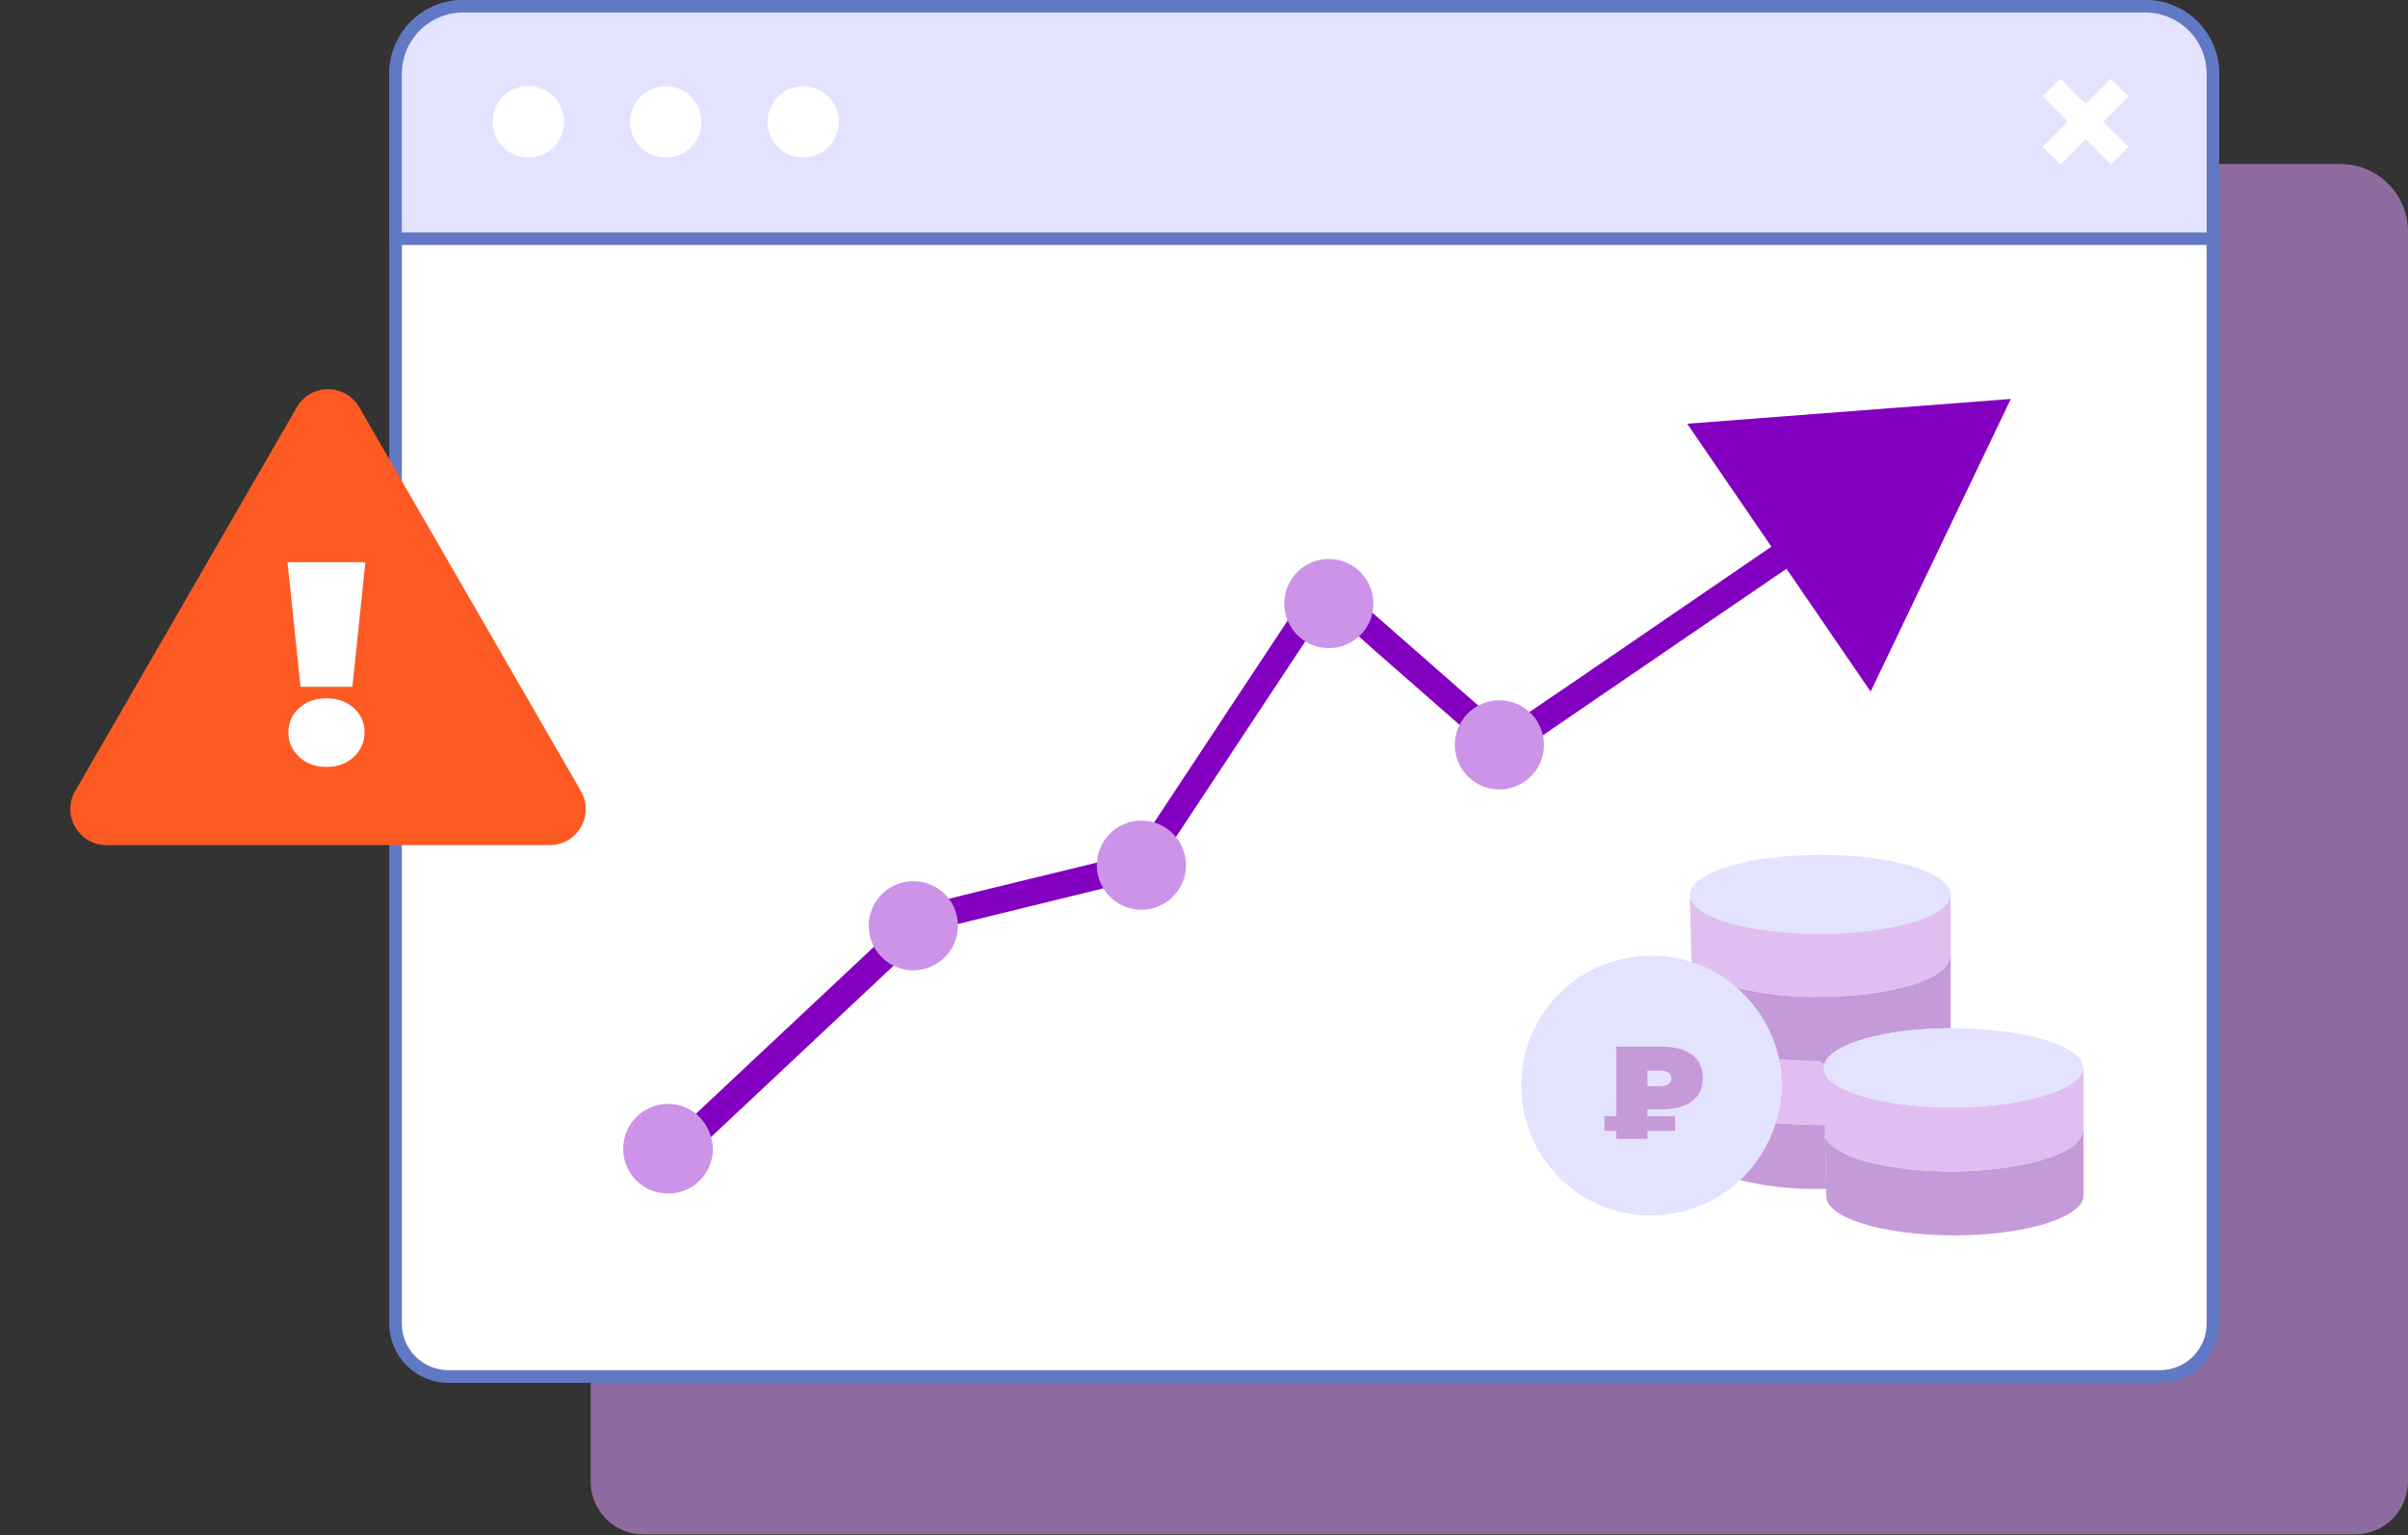 <?xml version="1.0" encoding="UTF-8"?> <svg xmlns="http://www.w3.org/2000/svg" width="334" height="213" viewBox="0 0 334 213" fill="none"><rect x="0" y="0" width="334" height="213" fill="#333333" stroke="none"/> <path opacity="0.6" d="M334 32.111V205.55C333.995 207.495 333.219 209.359 331.842 210.733C330.465 212.107 328.599 212.878 326.654 212.878H89.254C88.292 212.878 87.339 212.689 86.45 212.32C85.561 211.952 84.753 211.412 84.072 210.732C83.392 210.051 82.852 209.243 82.483 208.354C82.115 207.465 81.926 206.512 81.926 205.55V32.128C81.923 30.897 82.164 29.678 82.633 28.541C83.103 27.403 83.792 26.369 84.661 25.498C85.531 24.627 86.563 23.936 87.7 23.464C88.837 22.993 90.055 22.75 91.286 22.75H324.622C327.106 22.75 329.489 23.736 331.247 25.491C333.005 27.246 333.995 29.627 334 32.111V32.111Z" fill="#CD93E8"></path> <path d="M306.942 10.229V183.633C306.942 184.595 306.753 185.548 306.384 186.437C306.016 187.326 305.476 188.134 304.796 188.815C304.115 189.495 303.307 190.035 302.418 190.404C301.529 190.772 300.576 190.961 299.614 190.961H62.197C60.253 190.961 58.389 190.189 57.015 188.815C55.64 187.44 54.868 185.576 54.868 183.633V10.229C54.868 7.746 55.854 5.365 57.61 3.61C59.365 1.854 61.746 0.868 64.229 0.868H297.582C300.064 0.868 302.445 1.854 304.201 3.61C305.956 5.365 306.942 7.746 306.942 10.229Z" fill="white"></path> <path d="M299.614 191.847H62.197C60.023 191.847 57.938 190.984 56.401 189.446C54.864 187.909 54 185.824 54 183.65V10.229C54 7.516 55.078 4.914 56.996 2.996C58.914 1.078 61.516 0 64.229 0H297.582C300.295 0 302.897 1.078 304.815 2.996C306.733 4.914 307.811 7.516 307.811 10.229V183.633C307.813 184.711 307.603 185.779 307.192 186.775C306.781 187.772 306.177 188.677 305.416 189.44C304.655 190.203 303.75 190.809 302.755 191.222C301.759 191.635 300.692 191.847 299.614 191.847V191.847ZM64.229 1.737C61.977 1.737 59.817 2.631 58.224 4.224C56.631 5.817 55.737 7.977 55.737 10.229V183.633C55.741 185.345 56.423 186.985 57.634 188.196C58.844 189.407 60.485 190.089 62.197 190.093H299.614C301.326 190.089 302.966 189.407 304.177 188.196C305.387 186.985 306.07 185.345 306.074 183.633V10.229C306.07 7.978 305.173 5.821 303.582 4.229C301.99 2.637 299.833 1.741 297.582 1.737H64.229Z" fill="#6179C4"></path> <path d="M306.942 33.118H54.868V10.229C54.868 7.746 55.854 5.365 57.61 3.61C59.365 1.854 61.746 0.868 64.229 0.868H297.582C300.064 0.868 302.445 1.854 304.201 3.61C305.956 5.365 306.942 7.746 306.942 10.229V33.118Z" fill="#E3E2FF"></path> <path d="M307.811 33.986H54V10.229C54 7.516 55.078 4.914 56.996 2.996C58.914 1.078 61.516 0 64.229 0H297.582C300.293 0.005 302.892 1.084 304.81 3.001C306.727 4.918 307.806 7.517 307.811 10.229V33.986ZM55.737 32.249H306.074V10.229C306.07 7.978 305.173 5.821 303.582 4.229C301.99 2.637 299.833 1.741 297.582 1.737H64.229C61.977 1.737 59.817 2.631 58.224 4.224C56.631 5.817 55.737 7.977 55.737 10.229V32.249Z" fill="#6179C4"></path> <path d="M106.447 16.915C106.447 15.936 106.737 14.979 107.281 14.165C107.825 13.351 108.598 12.717 109.502 12.342C110.407 11.968 111.402 11.87 112.362 12.061C113.322 12.252 114.204 12.723 114.896 13.415C115.588 14.107 116.06 14.989 116.251 15.949C116.442 16.909 116.344 17.905 115.969 18.809C115.594 19.713 114.96 20.486 114.146 21.03C113.332 21.574 112.375 21.864 111.396 21.864C110.085 21.86 108.829 21.337 107.902 20.41C106.975 19.482 106.452 18.226 106.447 16.915V16.915Z" fill="white"></path> <path d="M87.396 16.915C87.396 15.936 87.686 14.979 88.23 14.165C88.774 13.351 89.547 12.717 90.451 12.342C91.356 11.968 92.351 11.87 93.311 12.061C94.271 12.252 95.153 12.723 95.845 13.415C96.537 14.107 97.009 14.989 97.2 15.949C97.391 16.909 97.293 17.905 96.918 18.809C96.543 19.713 95.909 20.486 95.095 21.03C94.281 21.574 93.324 21.864 92.345 21.864C91.033 21.864 89.774 21.343 88.846 20.415C87.918 19.486 87.396 18.228 87.396 16.915Z" fill="white"></path> <path d="M68.327 16.915C68.324 15.932 68.612 14.97 69.156 14.151C69.699 13.332 70.474 12.693 71.381 12.314C72.288 11.935 73.288 11.834 74.252 12.024C75.217 12.214 76.103 12.685 76.8 13.379C77.496 14.073 77.971 14.958 78.164 15.922C78.357 16.886 78.26 17.886 77.884 18.794C77.509 19.703 76.872 20.48 76.055 21.026C75.238 21.573 74.277 21.864 73.294 21.864C71.98 21.864 70.719 21.343 69.788 20.416C68.857 19.488 68.332 18.229 68.327 16.915V16.915Z" fill="white"></path> <path d="M283.324 13.372L285.79 10.924L289.281 14.432L292.788 10.924L295.237 13.372L291.729 16.88L295.237 20.371L292.788 22.82L289.281 19.329L285.79 22.82L283.324 20.371L286.832 16.88L283.324 13.372Z" fill="white"></path> <path d="M253.246 75.179L251.422 76.447L248.435 78.496L247.81 78.896L221.76 96.696L213.998 102.011L208.44 105.814L208.249 105.64L207.624 105.102L202.414 100.534L190.796 90.358L188.469 88.291L188 87.892L184.075 84.418L181.036 89.003L163.079 116.164L159.432 121.687L157.122 122.242L153.007 123.25L132.827 128.199L129.006 129.12L126.28 131.69L125.62 132.298L123.883 134.034L98.667 157.705L92.432 163.557L92.276 163.384L86.962 157.305C87.303 156.367 87.87 155.526 88.612 154.857C88.829 154.647 89.068 154.461 89.324 154.301L90.435 155.551L92.675 158.122L96.531 154.509L97.382 153.711L121.209 131.36L126.974 125.942L127.165 125.768L131.542 124.709L135.397 123.753L152.138 119.672L157.14 118.457L160.04 114.167L178.605 86.085L183.398 78.826L190.344 84.991L205.089 97.929L208.718 101.125L212.07 98.832L213.372 97.947L218.478 94.474L245.674 75.857L249.286 73.391L251.023 72.14L253.246 75.179Z" fill="#8300C0"></path> <path d="M259.463 95.95L278.913 55.347L234.021 58.785L259.463 95.95Z" fill="#8300C0"></path> <path d="M98.841 160.119C98.747 160.933 98.491 161.721 98.09 162.436C97.688 163.15 97.148 163.778 96.502 164.282C95.856 164.786 95.115 165.157 94.324 165.373C93.533 165.588 92.707 165.644 91.894 165.537V165.537C91.082 165.441 90.296 165.184 89.583 164.781C88.87 164.379 88.245 163.839 87.742 163.193C87.24 162.546 86.871 161.807 86.656 161.017C86.442 160.227 86.386 159.402 86.493 158.591C86.673 157.121 87.376 155.764 88.473 154.77C88.691 154.561 88.929 154.374 89.185 154.214C90.413 153.385 91.898 153.021 93.37 153.19H93.509C94.582 153.349 95.593 153.786 96.444 154.457C97.474 155.254 98.218 156.363 98.563 157.618C98.841 158.421 98.936 159.275 98.841 160.119V160.119Z" fill="#CD93E8"></path> <path d="M132.808 129.241C132.649 130.45 132.136 131.585 131.333 132.503C130.531 133.421 129.475 134.082 128.298 134.401C127.121 134.72 125.876 134.684 124.719 134.298C123.563 133.912 122.547 133.192 121.798 132.229C121.05 131.266 120.602 130.104 120.513 128.888C120.424 127.672 120.696 126.456 121.295 125.394C121.895 124.333 122.795 123.472 123.883 122.92C124.97 122.369 126.196 122.151 127.407 122.295C128.222 122.387 129.01 122.641 129.725 123.042C130.44 123.443 131.068 123.983 131.571 124.63C132.075 125.278 132.443 126.019 132.656 126.811C132.868 127.603 132.92 128.429 132.808 129.241V129.241Z" fill="#CD93E8"></path> <path d="M164.451 120.836C164.292 122.045 163.779 123.18 162.976 124.098C162.174 125.016 161.118 125.676 159.941 125.995C158.764 126.315 157.519 126.279 156.362 125.892C155.206 125.506 154.189 124.786 153.441 123.823C152.692 122.861 152.245 121.698 152.156 120.482C152.066 119.266 152.339 118.051 152.938 116.989C153.538 115.927 154.438 115.066 155.525 114.515C156.613 113.963 157.839 113.746 159.05 113.889C159.863 113.986 160.649 114.243 161.361 114.645C162.074 115.048 162.7 115.588 163.202 116.234C163.705 116.88 164.074 117.62 164.288 118.41C164.503 119.2 164.558 120.024 164.451 120.836V120.836Z" fill="#CD93E8"></path> <path d="M214.102 104.147C213.943 105.355 213.429 106.49 212.627 107.408C211.824 108.326 210.768 108.987 209.591 109.306C208.414 109.625 207.169 109.59 206.013 109.203C204.856 108.817 203.84 108.097 203.091 107.134C202.343 106.171 201.896 105.009 201.806 103.793C201.717 102.577 201.989 101.361 202.589 100.3C203.188 99.238 204.088 98.377 205.176 97.825C206.264 97.274 207.49 97.056 208.701 97.2C209.514 97.296 210.299 97.553 211.012 97.956C211.725 98.358 212.351 98.898 212.853 99.544C213.355 100.191 213.725 100.93 213.939 101.72C214.153 102.51 214.209 103.335 214.102 104.147V104.147Z" fill="#CD93E8"></path> <path d="M190.449 84.54C190.289 85.749 189.776 86.884 188.974 87.802C188.171 88.72 187.115 89.38 185.938 89.699C184.761 90.019 183.516 89.983 182.36 89.597C181.203 89.21 180.187 88.49 179.438 87.528C178.69 86.565 178.243 85.402 178.153 84.186C178.064 82.97 178.336 81.755 178.935 80.693C179.535 79.631 180.435 78.77 181.523 78.219C182.61 77.667 183.837 77.45 185.048 77.593C185.859 77.692 186.644 77.95 187.355 78.354C188.067 78.757 188.692 79.297 189.194 79.942C189.696 80.588 190.065 81.327 190.281 82.116C190.496 82.905 190.553 83.729 190.449 84.54Z" fill="#CD93E8"></path> <path d="M41.17 56.5C43.094 53.167 47.906 53.167 49.83 56.5L80.574 109.75C82.499 113.083 80.093 117.25 76.244 117.25H14.756C10.907 117.25 8.501 113.083 10.426 109.75L41.17 56.5Z" fill="#FD5A23"></path> <path d="M39.88 78H50.68L48.88 95.28H41.68L39.88 78ZM45.28 106.4C43.733 106.4 42.467 105.933 41.48 105C40.493 104.067 40 102.933 40 101.6C40 100.24 40.493 99.12 41.48 98.24C42.467 97.333 43.733 96.88 45.28 96.88C46.827 96.88 48.093 97.333 49.08 98.24C50.067 99.12 50.56 100.24 50.56 101.6C50.56 102.933 50.067 104.067 49.08 105C48.093 105.933 46.827 106.4 45.28 106.4Z" fill="white"></path> <g clip-path="url(#clip0_2_410)"> <path d="M289 156.982V165.862C289 168.879 280.957 171.392 271.071 171.392C261.185 171.392 253.31 168.962 253.31 165.946V164.941L253.142 157.903H253.226C254.566 160.501 261.939 162.511 270.82 162.511C279.7 162.511 288.832 159.998 288.832 156.982H289V156.982Z" fill="#C59AD9"></path> <path d="M270.568 123.972V132.769H270.401C270.401 135.869 262.107 138.299 252.304 138.299C248.534 138.382 244.68 137.964 240.994 137.042L240.826 137.21C238.983 135.702 236.889 134.529 234.627 133.775V133.607L234.375 124.307C234.962 127.156 242.753 129.418 252.22 129.418C261.688 129.418 270.401 126.988 270.401 123.972H270.568V123.972Z" fill="#E1BEF1"></path> <path d="M270.568 124.14C270.568 127.156 262.274 129.586 252.388 129.586C242.502 129.586 235.046 127.323 234.459 124.475C234.459 124.391 234.375 124.224 234.375 124.14C234.375 121.124 242.418 118.61 252.388 118.61C262.358 118.527 270.568 121.04 270.568 124.14Z" fill="#E3E2FF"></path> <path d="M253.226 157.903L253.142 156.06L252.974 148.52C253.561 151.368 261.353 153.63 270.82 153.63C280.287 153.63 288.665 151.201 288.916 148.268H289V156.982H288.832C288.832 159.998 280.706 162.511 270.82 162.511C260.934 162.511 254.566 160.5 253.226 157.903Z" fill="#E1BEF1"></path> <path d="M241.245 163.517C243.507 161.422 245.267 158.741 246.188 155.809H246.607C248.45 155.976 250.293 156.06 252.304 156.06H253.142V157.903L253.309 164.941H252.388C248.702 165.025 245.099 164.606 241.497 163.768L241.245 163.517Z" fill="#C59AD9"></path> <path d="M253.226 147.85V148.268L253.393 156.06H252.556C250.461 156.06 248.534 155.976 246.691 155.809H246.272C246.859 154.049 247.11 152.206 247.11 150.363C247.11 149.106 246.942 147.933 246.691 146.761H247.11C248.869 146.928 250.629 147.012 252.556 147.012L253.31 147.431C253.226 147.598 253.226 147.766 253.226 147.85Z" fill="#E1BEF1"></path> <path d="M240.994 137.042C244.68 137.964 248.534 138.382 252.304 138.299C262.107 138.299 270.401 135.869 270.401 132.769H270.568V142.655C261.436 142.655 253.98 144.834 253.058 147.598L252.304 147.179C250.461 147.179 248.702 147.096 247.026 146.928H246.607C245.853 143.074 243.843 139.639 240.827 137.126L240.994 137.042Z" fill="#C59AD9"></path> <path d="M246.775 146.928C245.937 143.074 243.842 139.555 240.826 136.958C238.983 135.283 236.805 134.11 234.459 133.439C232.784 132.853 230.94 132.602 229.181 132.602C219.211 132.518 211.084 140.477 211.001 150.447C210.917 160.416 218.876 168.543 228.846 168.627C233.454 168.627 237.81 166.951 241.245 163.851C243.591 161.673 245.351 158.908 246.272 155.892C246.859 154.133 247.11 152.373 247.11 150.53C247.11 149.358 246.775 148.101 246.775 146.928Z" fill="#E3E2FF"></path> <path d="M288.916 148.101V148.268C288.665 151.201 280.538 153.63 270.82 153.63C261.101 153.63 253.561 151.368 252.974 148.52V148.101C252.974 147.934 252.974 147.766 253.058 147.598C253.98 144.834 261.436 142.655 270.568 142.655H270.82C280.706 142.655 288.916 145.085 288.916 148.101Z" fill="#E3E2FF"></path> <path d="M228.508 153.905V154.856H232.347V156.903H228.508V158H224.194V156.903H222.548V154.856H224.194V145.204H230.354C232.182 145.204 233.608 145.569 234.632 146.301C235.668 147.02 236.185 148.104 236.185 149.555C236.185 151.005 235.668 152.095 234.632 152.827C233.608 153.546 232.182 153.905 230.354 153.905H228.508ZM231.835 149.609C231.835 149.256 231.701 148.988 231.433 148.805C231.164 148.622 230.787 148.531 230.299 148.531H228.508V150.688H230.299C230.787 150.688 231.164 150.597 231.433 150.414C231.701 150.231 231.835 149.963 231.835 149.609Z" fill="#C59AD9"></path> </g> <defs> <clipPath id="clip0_2_410"> <rect width="78" height="78" fill="white" transform="translate(211 106)"></rect> </clipPath> </defs> </svg> 